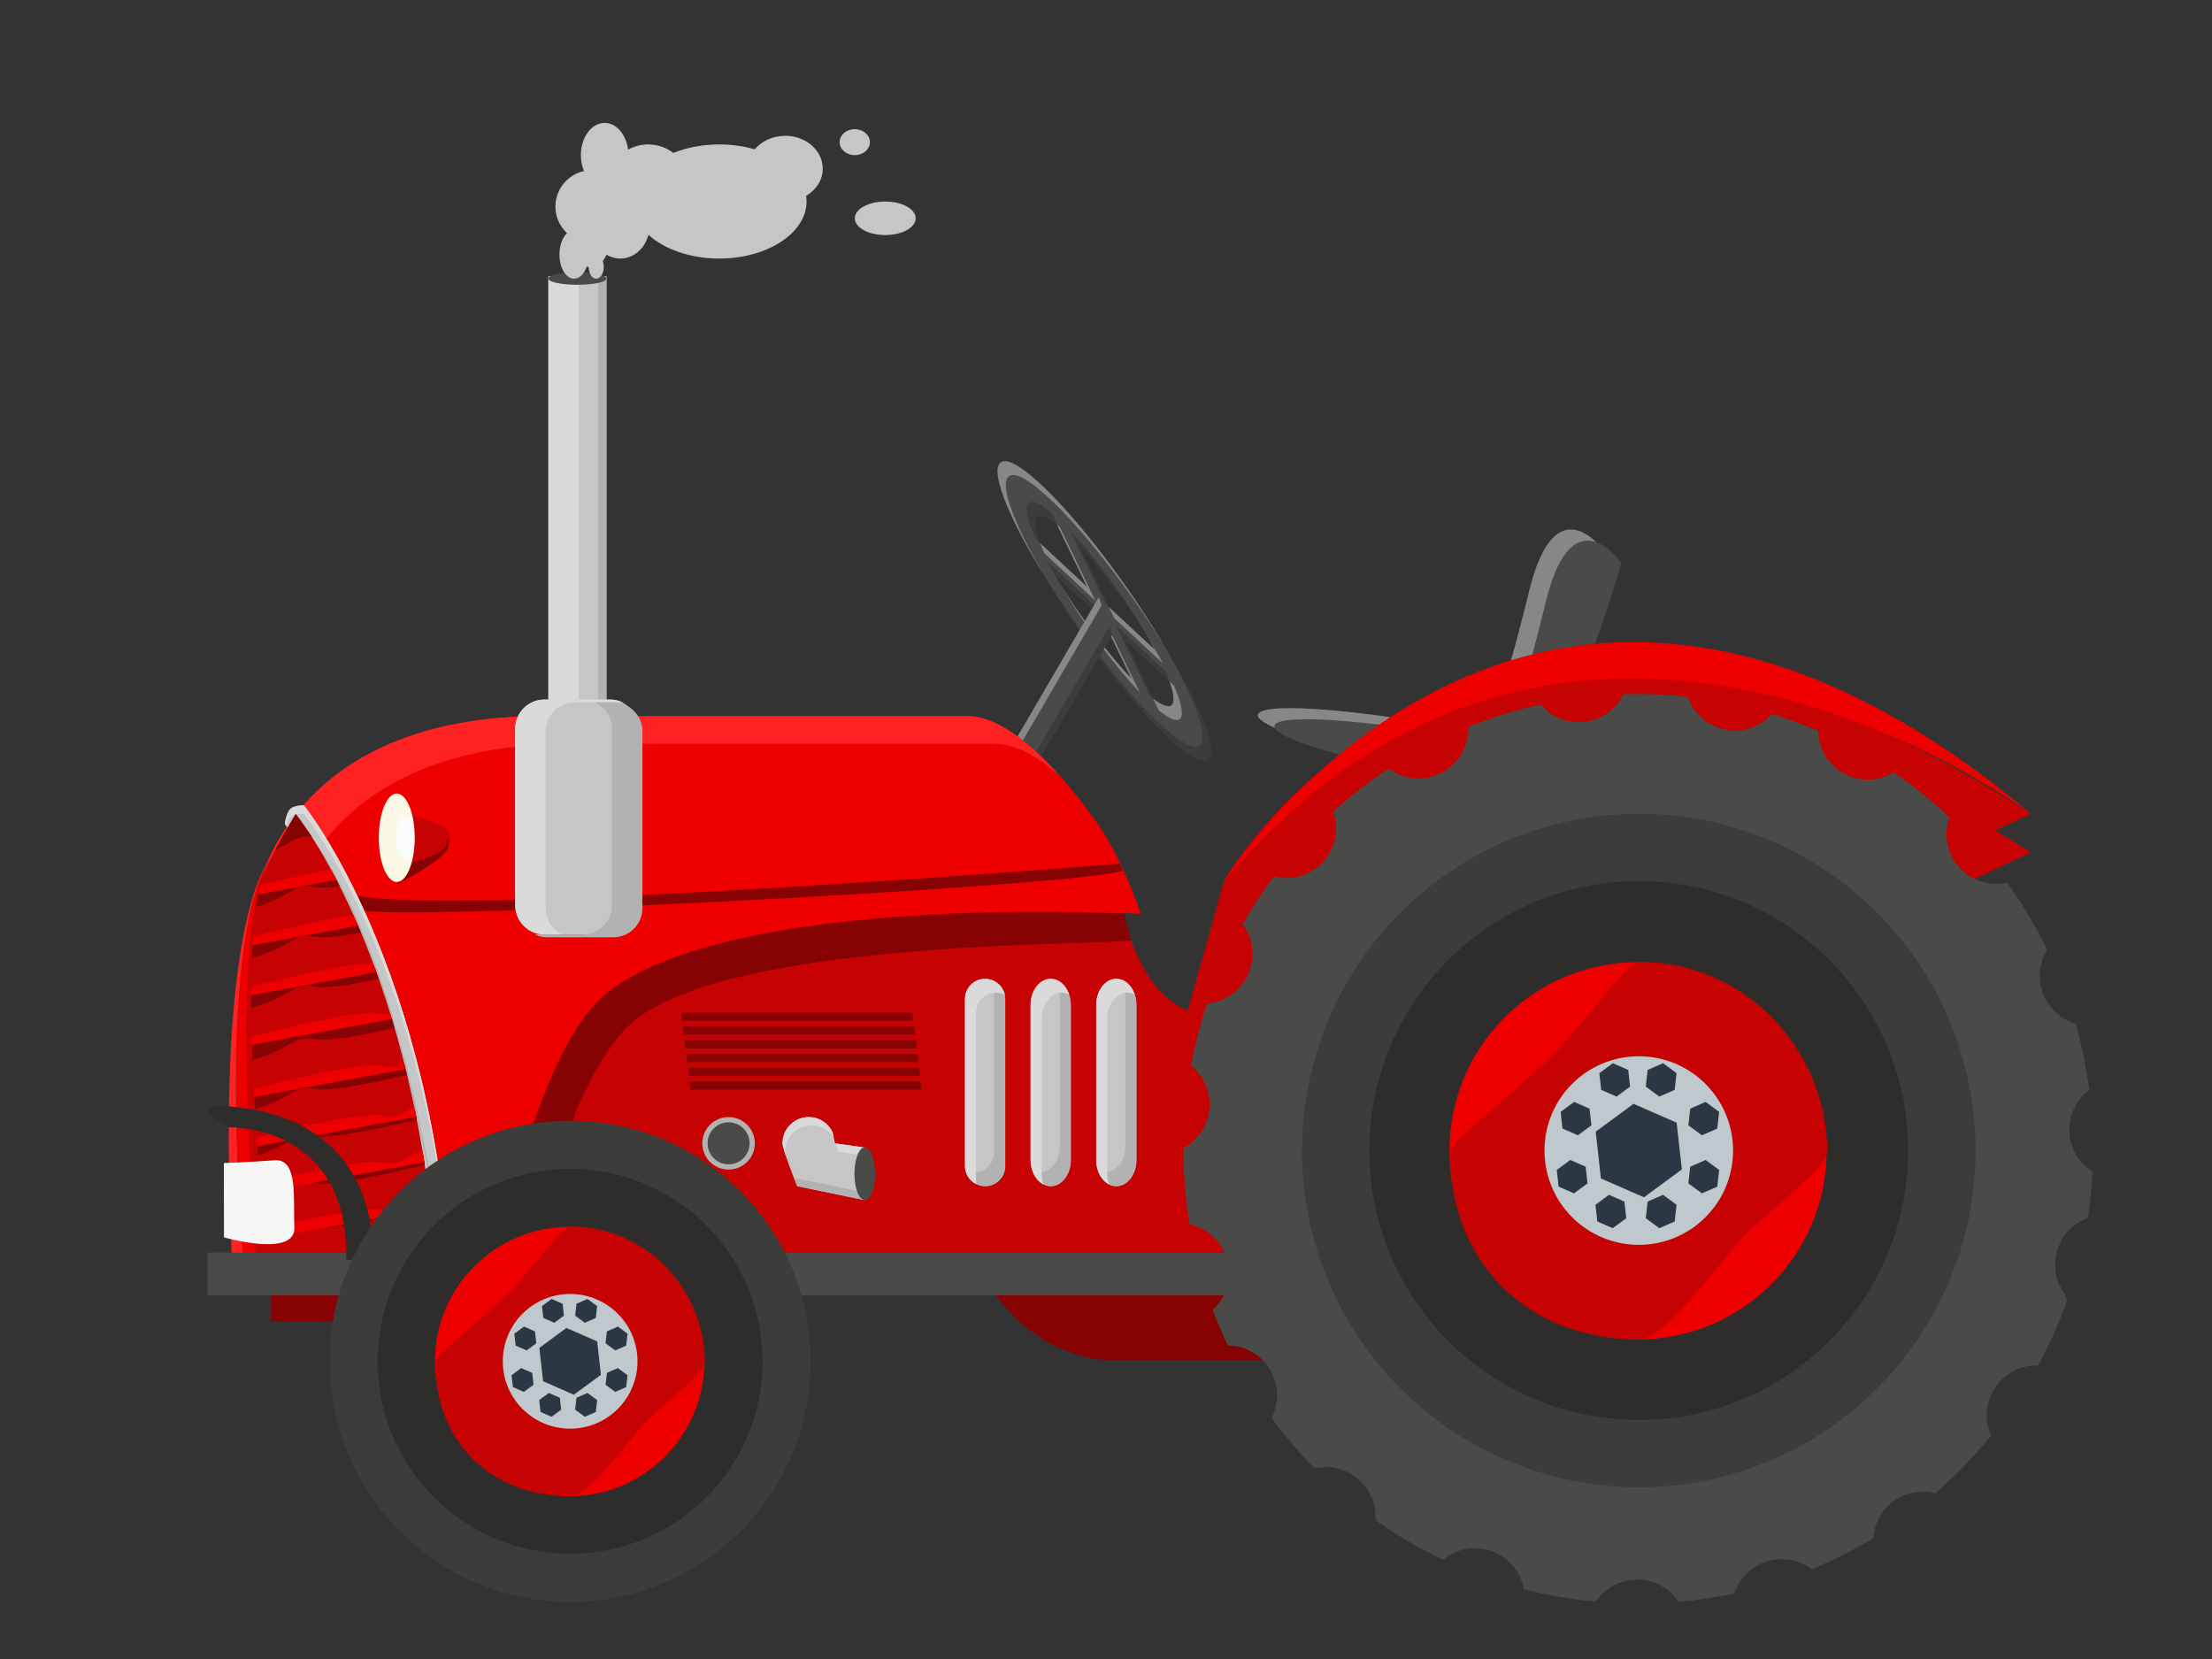 <?xml version="1.0" encoding="UTF-8"?>
<svg id="Layer_1" data-name="Layer 1" xmlns="http://www.w3.org/2000/svg" xmlns:xlink="http://www.w3.org/1999/xlink" viewBox="0 0 800 600">
  <rect x="0" y="0" width="800" height="600" fill="#333333" stroke="none"/>
  <defs>
    <clipPath id="clippath">
      <path d="M106.93,294.31s45.01,54.65,51.54,173.67l-69.47,.02s-4.37-110.52,3.44-143.82c2.35-10.04,14.49-29.86,14.49-29.86Z" style="fill: none;"/>
    </clipPath>
  </defs>
  <g>
    <path d="M402.49,205.53c-20.35-27.63-38.9-44.23-41.43-37.07-2.53,7.16,11.92,35.37,32.27,63,20.35,27.63,38.9,44.23,41.43,37.07,2.53-7.16-11.92-35.37-32.27-63Zm21.75,48.71c-1.81,5.11-15.05-6.74-29.59-26.48-14.54-19.74-24.86-39.89-23.05-45,1.81-5.11,15.05,6.74,29.59,26.48s24.86,39.89,23.05,45Z" style="fill: #4a4a49;"/>
    <rect x="396.88" y="178.82" width="3.38" height="81.46" transform="translate(-55.82 195.36) rotate(-25.8)" style="fill: #4a4a49;"/>
    <polygon points="374.13 198.88 374.13 194.55 421.76 238.79 421.77 243.13 374.13 198.88" style="fill: #4a4a49;"/>
  </g>
  <g>
    <path d="M401.01,219.52l1.94,4.02,17.7,16.44c-1.67-3.11-3.61-6.45-5.75-9.91,.98,1.68,1.91,3.33,2.75,4.91l-16.64-15.45Z" style="fill: #878787;"/>
    <path d="M424.23,254.24c-.73,2.08-3.36,1.35-7.19-1.57l2.06,4.26c4.34,3.52,7.34,4.55,8.13,2.3,.68-1.92-.36-5.97-2.68-11.32l-1.59-1.48c1.3,3.6,1.79,6.32,1.27,7.79Z" style="fill: #878787;"/>
    <path d="M394.64,227.76c-3.9-5.3-7.5-10.63-10.65-15.69,3.77,6.48,8.43,13.61,13.65,20.69,5.16,7.01,10.16,13.02,14.54,17.63l-12.24-25.33-1.06-.98,10.3,21.31c-4.38-4.61-9.38-10.62-14.54-17.63Z" style="fill: #878787;"/>
    <path d="M396.14,217.2l-12.92-26.72c-.33-.27-.65-.53-.96-.78l10.88,22.5-16.92-15.71c.44,1.14,.93,2.34,1.51,3.62l18.41,17.1Z" style="fill: #878787;"/>
    <path d="M364.06,173.46c2.53-7.16,21.08,9.44,41.43,37.07,5.79,7.87,11.11,15.78,15.69,23.24-5.2-8.87-11.58-18.59-18.69-28.24-20.35-27.63-38.9-44.23-41.43-37.07-1.81,5.12,5.07,21.02,16.59,39.77-9.68-16.53-15.23-30.11-13.59-34.77Z" style="fill: #878787;"/>
    <path d="M381.83,208.24l17.05,15.84-1.94-4.02-18.11-16.82c1.53,2.8,3.27,5.76,5.17,8.82-.76-1.3-1.49-2.58-2.17-3.82Z" style="fill: #3c3c3b;"/>
    <path d="M403.76,226.4l12.35,25.54c.32,.26,.63,.5,.94,.74l-10.29-21.28,16.2,15.05c-.4-1.1-.86-2.27-1.41-3.52l-17.79-16.53Z" style="fill: #3c3c3b;"/>
    <path d="M374.59,187.76c.76-2.16,3.58-1.28,7.67,1.94l-2.04-4.22c-4.61-3.85-7.81-5.05-8.63-2.72-.72,2.04,.5,6.49,3.14,12.35l1.49,1.38c-1.56-4.06-2.19-7.13-1.63-8.73Z" style="fill: #3c3c3b;"/>
    <path d="M421.17,233.77c9.68,16.53,15.23,30.1,13.59,34.76-2.53,7.16-21.08-9.44-41.43-37.07-5.79-7.87-11.11-15.78-15.69-23.24,5.2,8.87,11.58,18.59,18.69,28.24,20.35,27.63,38.9,44.23,41.43,37.07,1.81-5.12-5.07-21.02-16.59-39.76Z" style="fill: #3c3c3b;"/>
    <path d="M401.01,219.52l-10.76-22.26c4.23,4.52,9.01,10.3,13.93,16.98,3.94,5.35,7.56,10.72,10.72,15.82-3.78-6.51-8.46-13.69-13.72-20.82-4.92-6.68-9.7-12.46-13.93-16.98l12.7,26.28,1.06,.98Z" style="fill: #3c3c3b;"/>
  </g>
  <polygon points="340.27 331.07 332.38 327.47 397.39 215.98 401.28 226.58 340.27 331.07" style="fill: #4a4a49;"/>
  <polygon points="397.39 215.98 332.38 327.47 334.55 328.46 398.39 218.98 397.39 215.98" style="fill: #878787;"/>
  <polygon points="401.22 226.69 340.27 331.07 334.55 328.46 333.38 330.47 341.27 334.07 402.28 229.58 401.22 226.69" style="fill: #3c3c3b;"/>
  <rect x="349" y="384" width="238" height="108" rx="54" ry="54" style="fill: #870202;"/>
  <path d="M171.47,452.98l-74.47,.02s-4.37-110.52,3.44-143.82" style="fill: #ef0000;"/>
  <path d="M469,468H88v-111.21c0-65.06,46.74-93.79,111.79-93.79h154.21c16,0,45.87,38.6,50,58.97,14,69.03,54.61,38.53,54.61,38.53l10.39,107.5Z" style="fill: #c60202;"/>
  <path d="M178,468H88v-111.21c0-65.06,42.74-97.79,107.79-97.79h154.21c16,0,35,22,47,38.97,8.85,12.51,15.61,32.53,15.61,32.53,0,0-143.65-7.62-191.61,27.43-29.58,21.61-43,110.07-43,110.07Z" style="fill: #ef0000;"/>
  <path d="M405.04,312.36s-254.79,20.64-279.42,10.64l1.06,5.46c1.25,5.99,261.48-7.72,279.31-13.49l-.96-2.61Z" style="fill: #870202;"/>
  <path d="M205.79,269h154.21c7.41,0,15.46,4.72,23.17,11.48-10.4-11.61-22.46-21.48-33.17-21.48H195.79c-65.06,0-107.79,32.74-107.79,97.79v111.21h10v-101.21c0-65.06,42.74-97.79,107.79-97.79Z" style="fill: #f22;"/>
  <path d="M103.24,298.36c-.53-.65,.51-4.19,1.47-5.47,1.34-1.79,5.21-1.58,5.21-1.58,0,0,47.01,57.65,53.54,176.67l-7.47,.02s-12-120-52.76-169.64Z" style="fill: #c6c6c6;"/>
  <path d="M406.61,330.5s-137.65-7.62-185.61,27.43c-29.58,21.61-43,110.07-43,110.07H98v10h90s13.42-88.46,43-110.07c38.96-28.47,169-25.93,178.01-27.9,.02,0-2.4-9.53-2.4-9.53Z" style="fill: #870202;"/>
  <path d="M109.93,294.31s46.21,56.69,53.36,173.67h.18c-6.53-119.02-53.54-176.67-53.54-176.67,0,0-3.87-.21-5.21,1.58-.96,1.28-2,4.82-1.47,5.47,.08,.1,.16,.2,.24,.3,.32-1.07,.78-2.17,1.23-2.77,1.34-1.79,5.21-1.58,5.21-1.58Z" style="fill: #dadada;"/>
  <path d="M162,468s-11.96-119.53-52.52-169.34c-.36,1.2-.52,2.36-.24,2.7,40.76,49.64,52.76,169.64,52.76,169.64l7.47-.02c-.06-1.01-.12-2-.18-3l-7.29,.02Z" style="fill: #b2b2b2;"/>
  <g style="clip-path: url(#clippath);">
    <g>
      <g>
        <rect x="79.88" y="439.01" width="92" height="18" transform="translate(-79.19 30.27) rotate(-10.45)" style="fill: #c60202;"/>
        <path d="M79.96,452.63c3.14,.39,7.15,.16,12.16-1.44,15.16-4.83,13.44-8.86,22.35-7.31,8.91,1.55,46.44-8.71,52.97-9.77,1.01-.16,1.81-.51,2.49-.94l-.43-2.35-90.47,16.69,.95,5.12Z" style="fill: #870202;"/>
        <path d="M172.04,444.67c-3.14-.39-7.15-.16-12.16,1.44-15.16,4.83-13.44,8.86-22.35,7.31-8.91-1.55-46.44,8.71-52.97,9.77-1.01,.16-1.81,.51-2.49,.94l.43,2.35,90.47-16.69-.95-5.12Z" style="fill: #ef0000;"/>
      </g>
      <g>
        <rect x="79.88" y="423.01" width="92" height="18" transform="translate(-76.28 30) rotate(-10.45)" style="fill: #c60202;"/>
        <path d="M79.96,436.63c3.14,.39,7.15,.16,12.16-1.44,15.16-4.83,13.44-8.86,22.35-7.31,8.91,1.55,46.44-8.71,52.97-9.77,1.01-.16,1.81-.51,2.49-.94l-.43-2.35-90.47,16.69,.95,5.12Z" style="fill: #870202;"/>
        <path d="M172.04,428.67c-3.14-.39-7.15-.16-12.16,1.44-15.16,4.83-13.44,8.86-22.35,7.31-8.91-1.55-46.44,8.71-52.97,9.77-1.01,.16-1.81,.51-2.49,.94l.43,2.35,90.47-16.69-.95-5.12Z" style="fill: #ef0000;"/>
      </g>
      <g>
        <rect x="79.88" y="406.01" width="92" height="18" transform="translate(-73.2 29.72) rotate(-10.45)" style="fill: #c60202;"/>
        <path d="M79.96,419.63c3.14,.39,7.15,.16,12.16-1.44,15.16-4.83,13.44-8.86,22.35-7.31,8.91,1.55,46.44-8.71,52.97-9.77,1.01-.16,1.81-.51,2.49-.94l-.43-2.35-90.47,16.69,.95,5.12Z" style="fill: #870202;"/>
        <path d="M172.04,411.67c-3.14-.39-7.15-.16-12.16,1.44-15.16,4.83-13.44,8.86-22.35,7.31-8.91-1.55-46.44,8.71-52.97,9.77-1.01,.16-1.81,.51-2.49,.94l.43,2.35,90.47-16.69-.95-5.12Z" style="fill: #ef0000;"/>
      </g>
      <g>
        <rect x="79.88" y="389.01" width="92" height="18" transform="translate(-70.12 29.44) rotate(-10.45)" style="fill: #c60202;"/>
        <path d="M79.96,402.63c3.14,.39,7.15,.16,12.16-1.44,15.16-4.83,13.44-8.86,22.35-7.31,8.91,1.55,46.44-8.71,52.97-9.77,1.01-.16,1.81-.51,2.49-.94l-.43-2.35-90.47,16.69,.95,5.12Z" style="fill: #870202;"/>
        <path d="M172.04,394.67c-3.14-.39-7.15-.16-12.16,1.44-15.16,4.83-13.44,8.86-22.35,7.31-8.91-1.55-46.44,8.71-52.97,9.77-1.01,.16-1.81,.51-2.49,.94l.43,2.35,90.47-16.69-.95-5.12Z" style="fill: #ef0000;"/>
      </g>
      <g>
        <rect x="79.88" y="371.01" width="92" height="18" transform="translate(-66.85 29.14) rotate(-10.45)" style="fill: #c60202;"/>
        <path d="M79.96,384.63c3.14,.39,7.15,.16,12.16-1.44,15.16-4.83,13.44-8.86,22.35-7.31,8.91,1.55,46.44-8.71,52.97-9.77,1.01-.16,1.81-.51,2.49-.94l-.43-2.35-90.47,16.69,.95,5.12Z" style="fill: #870202;"/>
        <path d="M172.04,376.67c-3.14-.39-7.15-.16-12.16,1.44-15.16,4.83-13.44,8.86-22.35,7.31-8.91-1.55-46.44,8.71-52.97,9.77-1.01,.16-1.81,.51-2.49,.94l.43,2.35,90.47-16.69-.95-5.12Z" style="fill: #ef0000;"/>
      </g>
      <g>
        <rect x="79.88" y="352.01" width="92" height="18" transform="translate(-63.4 28.83) rotate(-10.45)" style="fill: #c60202;"/>
        <path d="M79.96,365.63c3.14,.39,7.15,.16,12.16-1.44,15.16-4.83,13.44-8.86,22.35-7.31,8.91,1.55,46.44-8.71,52.97-9.77,1.01-.16,1.81-.51,2.49-.94l-.43-2.35-90.47,16.69,.95,5.12Z" style="fill: #870202;"/>
        <path d="M172.04,357.67c-3.14-.39-7.15-.16-12.16,1.44-15.16,4.83-13.44,8.86-22.35,7.31-8.91-1.55-46.44,8.71-52.97,9.77-1.01,.16-1.81,.51-2.49,.94l.43,2.35,90.47-16.69-.95-5.12Z" style="fill: #ef0000;"/>
      </g>
      <g>
        <rect x="79.88" y="334.01" width="92" height="18" transform="translate(-60.14 28.53) rotate(-10.45)" style="fill: #c60202;"/>
        <path d="M79.96,347.63c3.14,.39,7.15,.16,12.16-1.44,15.16-4.83,13.44-8.86,22.35-7.31,8.91,1.55,46.44-8.71,52.97-9.77,1.01-.16,1.81-.51,2.49-.94l-.43-2.35-90.47,16.69,.95,5.12Z" style="fill: #870202;"/>
        <path d="M172.04,339.67c-3.14-.39-7.15-.16-12.16,1.44-15.16,4.83-13.44,8.86-22.35,7.31-8.91-1.55-46.44,8.71-52.97,9.77-1.01,.16-1.81,.51-2.49,.94l.43,2.35,90.47-16.69-.95-5.12Z" style="fill: #ef0000;"/>
      </g>
      <g>
        <rect x="79.88" y="316.01" width="92" height="18" transform="translate(-56.87 28.23) rotate(-10.45)" style="fill: #c60202;"/>
        <path d="M79.96,329.63c3.14,.39,7.15,.16,12.16-1.44,15.16-4.83,13.44-8.86,22.35-7.31,8.91,1.55,46.44-8.71,52.97-9.77,1.01-.16,1.81-.51,2.49-.94l-.43-2.35-90.47,16.69,.95,5.12Z" style="fill: #870202;"/>
        <path d="M172.04,321.67c-3.14-.39-7.15-.16-12.16,1.44-15.16,4.83-13.44,8.86-22.35,7.31-8.91-1.55-46.44,8.71-52.97,9.77-1.01,.16-1.81,.51-2.49,.94l.43,2.35,90.47-16.69-.95-5.12Z" style="fill: #ef0000;"/>
      </g>
      <g>
        <rect x="79.88" y="298.01" width="92" height="18" transform="translate(-53.61 27.93) rotate(-10.45)" style="fill: #c60202;"/>
        <path d="M79.96,311.63c3.14,.39,7.15,.16,12.16-1.44,15.16-4.83,13.44-8.86,22.35-7.31,8.91,1.55,46.44-8.71,52.97-9.77,1.01-.16,1.81-.51,2.49-.94l-.43-12.35-90.47,16.69,.95,15.12Z" style="fill: #870202;"/>
        <path d="M172.04,303.67c-3.14-.39-7.15-.16-12.16,1.44-15.16,4.83-13.44,8.86-22.35,7.31-8.91-1.55-46.44,8.71-52.97,9.77-1.01,.16-1.81,.51-2.49,.94l.43,2.35,90.47-16.69-.95-5.12Z" style="fill: #ef0000;"/>
      </g>
    </g>
  </g>
  <path d="M98.11,310.19s-21.11,19.81-9.11,157.81l8.28-8.2s-15.28-127.8,.83-149.61Z" style="fill: #ef0000;"/>
  <path d="M98.06,310.24c-16.65,21.54-5.03,149.46-5.03,149.46l-4.39,4.1c.12,1.39,.23,2.78,.35,4.2l8.28-8.2s-15.28-127.8,.83-149.61c0,0-.02,.02-.05,.05Z" style="fill: #c60202;"/>
  <path d="M98.06,310.24s.03-.05,.05-.07c0,0-21.67,19.2-13.59,157.49l4.12-3.86c-10.89-130.4,8.32-152.42,9.42-153.56Z" style="fill: #f22;"/>
  <rect x="75" y="453" width="539" height="15.5" style="fill: #4a4a49;"/>
  <path d="M83,407.74s43.39-1.3,42.2,47.98h9.43s5.38-50.72-51.62-55.55c-16.97-1.44,0,7.57,0,7.57Z" style="fill: #2e2d2c;"/>
  <g>
    <circle cx="206.2" cy="492.34" r="87" style="fill: #3c3c3b;"/>
    <circle cx="206.2" cy="492.34" r="69.6" style="fill: #2e2d2c;"/>
    <circle cx="206" cy="492.41" r="48.72" style="fill: #ef0000;"/>
    <path d="M254.92,492.34c.08,5.06-17.15,16.49-24.05,24.9-8.94,10.88-18.85,23.75-24.67,23.82-28.2,.34-49.2-19.66-48.72-48.72,.03-1.99,15.8-14.4,25.12-23.28,8.74-8.33,20.4-25.42,23.6-25.44,26.8-.22,48.28,21.82,48.72,48.72Z" style="fill: #c60202;"/>
    <circle cx="206.2" cy="492.34" r="24.36" style="fill: #bfc9cd;"/>
    <polygon points="202.96 509.83 199.46 512.4 195.49 510.66 195.01 506.35 198.5 503.78 202.48 505.52 202.96 509.83" style="fill: #2b3844;"/>
    <polygon points="192.96 500.83 189.46 503.4 185.49 501.66 185.01 497.35 188.5 494.78 192.48 496.52 192.96 500.83" style="fill: #2b3844;"/>
    <polygon points="193.96 485.83 190.46 488.4 186.49 486.66 186.01 482.35 189.5 479.78 193.48 481.52 193.96 485.83" style="fill: #2b3844;"/>
    <polygon points="217.33 497.22 207.54 504.42 196.41 499.55 195.07 487.47 204.85 480.27 215.98 485.14 217.33 497.22" style="fill: #2b3844;"/>
    <polygon points="203.96 475.83 200.46 478.4 196.49 476.66 196.01 472.35 199.5 469.78 203.48 471.52 203.96 475.83" style="fill: #2b3844;"/>
    <polygon points="208.01 509.83 211.5 512.4 215.48 510.66 215.96 506.35 212.46 503.78 208.49 505.52 208.01 509.83" style="fill: #2b3844;"/>
    <polygon points="219.01 500.83 222.5 503.4 226.48 501.66 226.96 497.35 223.46 494.78 219.49 496.52 219.01 500.83" style="fill: #2b3844;"/>
    <polygon points="219.01 485.83 222.5 488.4 226.48 486.66 226.96 482.35 223.46 479.78 219.49 481.52 219.01 485.83" style="fill: #2b3844;"/>
    <polygon points="208.01 475.83 211.5 478.4 215.48 476.66 215.96 472.35 212.46 469.78 208.49 471.52 208.01 475.83" style="fill: #2b3844;"/>
  </g>
  <path d="M161.97,300c-2.6-5.01-18.47-13-18.47-13v32s15.84-7.16,18.47-12c.83-1.54,.81-5.44,0-7Z" style="fill: #c60202;"/>
  <path d="M160.72,306.74c-2.61,2.92-12,5.46-17.2,6.68l.23,6.27s15.57-7.75,18.01-12.69c.43-.88,.56-2.47,.45-3.98-.29,1.48-.85,2.99-1.5,3.72Z" style="fill: #870202;"/>
  <path d="M161.8,300.28c.53,.56,1.04,1.61,1.42,2.74-.06-1.2-.28-2.34-.65-3.03-2.68-4.97-18.67-12.72-18.67-12.72l.1,6.43c5.32,1.18,15.02,3.66,17.8,6.57Z" style="fill: #ef0000;"/>
  <ellipse cx="143.5" cy="303" rx="6.5" ry="16" style="fill: #fcf8e6;"/>
  <ellipse cx="146.5" cy="303" rx="3.25" ry="8" style="fill: #fafbfc;"/>
  <path d="M580.37,199.59s-17.54-25.26-27.17,13.57c-15.9,64.09-14.98,50.61-56.83,45.33-41.86-5.27-50.98-1.11-32.04,6.05s76.35,18.21,76.35,18.21c0,0,20.33-15.73,39.7-83.16Z" style="fill: #4a4a49;"/>
  <path d="M580.37,199.59s-17.54-25.26-27.17,13.57c-15.9,64.09-14.98,50.61-56.83,45.33-41.86-5.27-50.98-1.11-32.04,6.05s76.35,18.21,76.35,18.21c0,0,20.33-15.73,39.7-83.16Z" style="fill: #878787;"/>
  <path d="M586.37,203.59s-17.54-25.26-27.17,13.57c-15.9,64.09-14.98,50.61-56.83,45.33-41.86-5.27-50.98-1.11-32.04,6.05s76.35,18.21,76.35,18.21c0,0,20.33-15.73,39.7-83.16Z" style="fill: #4a4a49;"/>
  <rect x="198.33" y="100" width="21" height="219" style="fill: #c6c6c6;"/>
  <path d="M734.48,294.31l-51.95,24.36-254.53,52.5,14.62-52.5s87.34-157.05,291.86-24.36Z" style="fill: #c60202;"/>
  <path d="M734.48,308.31l-51.95,24.36-254.53,52.5,14.62-52.5s87.34-157.05,291.86-24.36Z" style="fill: #c60202;"/>
  <path d="M442.62,318.67s110.34-177.05,291.86-24.36c0,0-165.23-124.97-291.86,24.36Z" style="fill: #ef0000;"/>
  <polygon points="219.33 101 219.33 100 198.33 100 198.33 319 209.33 319 209.33 101 219.33 101" style="fill: #dadada;"/>
  <polygon points="216.33 101 216.33 319 219.33 320 219.33 101 216.33 101" style="fill: #b2b2b2;"/>
  <ellipse cx="208.83" cy="100.75" rx="10.5" ry="2.25" style="fill: #4a4a49;"/>
  <g>
    <path d="M283.94,49.13c-4.52,0-8.51,1.93-10.99,4.88-3.92-1.14-8.25-1.78-12.81-1.78-6.09,0-11.77,1.13-16.6,3.08-2.54-1.93-5.68-3.08-9.1-3.08-2.64,0-5.12,.68-7.29,1.89-.7-5.49-4.22-9.67-8.47-9.67-4.75,0-8.6,5.22-8.6,11.65,0,2.1,.42,4.06,1.13,5.76-5.91,1.31-10.34,6.56-10.34,12.85,0,3.81,1.63,7.23,4.22,9.63-1.64,1.49-2.76,4.38-2.76,7.7,0,4.84,2.37,8.76,5.29,8.76,1.97,0,3.68-1.78,4.59-4.42,.23,.07,.46,.13,.7,.17,.01,2.35,1.23,4.24,2.73,4.24s2.73-1.92,2.73-4.28c0-.78-.14-1.5-.37-2.13,.53-.65,.99-1.41,1.34-2.26,1.48,.88,3.18,1.39,4.97,1.39,4.85,0,8.93-3.63,10.2-8.59,5.73,5.2,15.07,8.59,25.62,8.59,17.44,0,31.57-9.25,31.57-20.65,0-.68-.05-1.36-.15-2.03,3.63-2.13,6.01-5.75,6.01-9.85,0-6.56-6.1-11.88-13.62-11.88Z" style="fill: #c6c6c6;"/>
    <ellipse cx="309.14" cy="51.41" rx="5.47" ry="4.7" style="fill: #c6c6c6;"/>
    <ellipse cx="320.16" cy="78.95" rx="11.01" ry="6.06" style="fill: #c6c6c6;"/>
  </g>
  <rect x="186.33" y="253" width="45" height="85" rx="10.53" ry="10.53" style="fill: #c6c6c6;"/>
  <path d="M197.33,328.47v-63.93c0-5.82,4.72-10.53,10.53-10.53h17.39c-1.36-.63-2.86-1-4.46-1h-23.93c-5.82,0-10.53,4.72-10.53,10.53v63.93c0,5.82,4.72,10.53,10.53,10.53h6.54c-3.59-1.68-6.08-5.31-6.08-9.53Z" style="fill: #dadada;"/>
  <path d="M221.8,254h-6.54c3.59,1.68,6.08,5.31,6.08,9.53v63.93c0,5.82-4.72,10.53-10.53,10.53h-17.39c1.36,.63,2.86,1,4.46,1h23.93c5.82,0,10.53-4.72,10.53-10.53v-63.93c0-5.82-4.72-10.53-10.53-10.53Z" style="fill: #b2b2b2;"/>
  <path d="M403.73,429h0c-4.02,0-7.27-4.25-7.27-9.5v-56c0-5.25,3.26-9.5,7.27-9.5h0c4.02,0,7.27,4.25,7.27,9.5v56c0,5.25-3.26,9.5-7.27,9.5Z" style="fill: #c6c6c6;"/>
  <path d="M380,429h0c-4.02,0-7.27-4.25-7.27-9.5v-56c0-5.25,3.26-9.5,7.27-9.5h0c4.02,0,7.27,4.25,7.27,9.5v56c0,5.25-3.26,9.5-7.27,9.5Z" style="fill: #c6c6c6;"/>
  <rect x="349" y="354" width="14.54" height="75" rx="7.27" ry="7.27" style="fill: #c6c6c6;"/>
  <polygon points="330.31 369.27 246.67 369.27 246.31 366.3 329.95 366.3 330.31 369.27" style="fill: #870202;"/>
  <polygon points="330.93 374.23 247.29 374.23 246.92 371.26 330.56 371.26 330.93 374.23" style="fill: #870202;"/>
  <polygon points="331.54 379.19 247.9 379.19 247.53 376.21 331.17 376.21 331.54 379.19" style="fill: #870202;"/>
  <polygon points="332.15 384.15 248.51 384.15 248.14 381.17 331.78 381.17 332.15 384.15" style="fill: #870202;"/>
  <polygon points="332.77 389.11 249.13 389.11 248.76 386.13 332.4 386.13 332.77 389.11" style="fill: #870202;"/>
  <polygon points="333.38 394.07 249.74 394.07 249.37 391.09 333.01 391.09 333.38 394.07" style="fill: #870202;"/>
  <path d="M406.38,354.66c.4,1.18,.62,2.47,.62,3.84v56c0,5.25-3.26,9.5-7.27,9.5-.94,0-1.83-.24-2.65-.66,1.13,3.33,3.68,5.66,6.65,5.66,4.02,0,7.27-4.25,7.27-9.5v-56c0-4.02-1.92-7.46-4.62-8.84Z" style="fill: #b2b2b2;"/>
  <path d="M382.65,354.66c.4,1.18,.62,2.47,.62,3.84v56c0,5.25-3.26,9.5-7.27,9.5-.94,0-1.83-.24-2.65-.66,1.13,3.33,3.68,5.66,6.65,5.66,4.02,0,7.27-4.25,7.27-9.5v-56c0-4.02-1.92-7.46-4.62-8.84Z" style="fill: #b2b2b2;"/>
  <path d="M359.37,354.7c.11,.51,.18,1.03,.18,1.57v60.46c0,4.02-3.26,7.27-7.27,7.27h0c-1.11,0-2.16-.26-3.1-.7,.72,3.26,3.62,5.7,7.1,5.7h0c4.02,0,7.27-3.26,7.27-7.27v-60.46c0-2.91-1.71-5.41-4.18-6.57Z" style="fill: #b2b2b2;"/>
  <path d="M80.96,420.63l.05,26.88s25.99,7.49,25.45-3.63c-.48-9.88,1.54-24.88-7.09-24.25-10.36,.75-18.41,1-18.41,1Z" style="fill: #f6f6f6;"/>
  <g>
    <path d="M749.35,443.9c1.74-1.54,3.7-2.66,5.76-3.41,.84-5.5,1.4-11.08,1.68-16.74-2.67-1.68-4.94-4.07-6.47-7.09-4-7.92-1.57-17.38,5.3-22.51-1.06-8.17-2.72-16.15-4.93-23.9-7.84-2.27-13.39-9.67-12.96-18.18,.16-3.16,1.13-6.09,2.69-8.6-4.16-8.52-9.03-16.63-14.54-24.25-1.54,.34-3.15,.5-4.81,.42-9.93-.5-17.57-8.95-17.07-18.88,.09-1.83,.46-3.58,1.05-5.21-6.29-5.9-13.04-11.32-20.2-16.19-.4,.24-.79,.48-1.21,.69-8.88,4.48-19.7,.91-24.18-7.96-1.25-2.48-1.85-5.11-1.91-7.71-5.42-2.34-10.99-4.39-16.7-6.15-2.4,2.68-5.61,4.67-9.39,5.53-9.09,2.07-18.14-3.14-21.05-11.79-5.89-.64-11.86-.98-17.92-.98-1.8,0-3.6,.04-5.39,.1-3.81,7.79-12.79,11.91-21.36,9.32-3.45-1.05-6.35-3.04-8.52-5.61-9.04,1.97-17.8,4.69-26.22,8.08,.07,1.94-.15,3.91-.75,5.87-2.88,9.52-12.93,14.9-22.44,12.02-2.07-.63-3.92-1.61-5.56-2.83-7.09,4.66-13.8,9.85-20.07,15.52,.24,.67,.46,1.36,.62,2.08,2.21,9.69-3.86,19.34-13.56,21.55-2.9,.66-5.79,.57-8.49-.13-4.13,5.51-7.92,11.29-11.34,17.31,2.23,3,3.57,6.7,3.57,10.73,0,9.41-7.22,17.12-16.42,17.92-2.45,7.28-4.41,14.79-5.83,22.48,6.79,5.43,8.83,15.13,4.39,22.93-1.74,3.06-4.25,5.4-7.15,6.94,0,.07,0,.15,0,.22,0,9.31,.79,18.44,2.27,27.33,1.76,.38,3.49,1.02,5.14,1.96,8.64,4.92,11.66,15.91,6.74,24.55-.96,1.69-2.16,3.16-3.53,4.4,1.66,4.37,3.49,8.66,5.5,12.85,3.52,.04,7.06,1.09,10.15,3.27,7.45,5.24,9.7,15.11,5.62,22.98,4.74,6.44,9.93,12.53,15.54,18.21,8.09-1.9,16.69,2.03,20.38,9.85,1.35,2.88,1.87,5.93,1.67,8.89,7.69,5.45,15.87,10.25,24.46,14.34,1.15-.96,2.42-1.8,3.84-2.47,8.99-4.24,19.72-.38,23.95,8.61,.69,1.46,1.14,2.97,1.41,4.48,8.45,2.19,17.17,3.71,26.09,4.54,.08-.11,.14-.23,.22-.34,5.72-8.13,16.95-10.09,25.08-4.37,1.88,1.33,3.42,2.95,4.62,4.76,6.85-.6,13.58-1.63,20.16-3.05,.96-2.95,2.68-5.7,5.18-7.9,6.55-5.78,16.13-5.93,22.82-.82,7.71-3.19,15.13-6.94,22.2-11.22,.49-7.89,6.16-14.8,14.27-16.49,2.79-.58,5.57-.46,8.15,.2,7.33-6.33,14.1-13.3,20.21-20.82-.52-1.17-.94-2.4-1.21-3.71-2.03-9.73,4.21-19.27,13.95-21.3,1.44-.3,2.87-.4,4.27-.35,4.11-7.56,7.63-15.49,10.53-23.71-.37-.72-.7-1.45-.98-2.22-5.4-7.42-4.37-17.87,2.65-24.07Z" style="fill: #4a4a49;"/>
    <circle cx="592.69" cy="416.11" r="121.8" style="fill: #3c3c3b;"/>
    <circle cx="592.69" cy="416.11" r="97.44" style="fill: #2e2d2c;"/>
    <circle cx="592.41" cy="416.2" r="68.21" style="fill: #ef0000;"/>
    <path d="M660.89,416.11c.12,7.09-24,23.09-33.67,34.86-12.51,15.23-26.4,33.25-34.53,33.34-39.47,.48-68.87-27.52-68.21-68.21,.05-2.79,22.13-20.17,35.17-32.59,12.24-11.66,28.56-35.58,33.04-35.62,37.53-.3,67.59,30.54,68.21,68.21Z" style="fill: #c60202;"/>
    <circle cx="592.69" cy="416.11" r="34.1" style="fill: #bfc9cd;"/>
    <polygon points="588.15 440.59 583.26 444.19 577.69 441.76 577.02 435.72 581.91 432.12 587.48 434.56 588.15 440.59" style="fill: #2b3844;"/>
    <polygon points="574.15 427.99 569.26 431.59 563.69 429.16 563.02 423.12 567.91 419.52 573.48 421.96 574.15 427.99" style="fill: #2b3844;"/>
    <polygon points="575.55 406.99 570.66 410.59 565.09 408.16 564.42 402.12 569.31 398.52 574.88 400.96 575.55 406.99" style="fill: #2b3844;"/>
    <polygon points="608.27 422.94 594.57 433.02 578.99 426.2 577.11 409.29 590.8 399.21 606.38 406.03 608.27 422.94" style="fill: #2b3844;"/>
    <polygon points="589.55 392.99 584.66 396.59 579.09 394.16 578.42 388.12 583.31 384.52 588.88 386.96 589.55 392.99" style="fill: #2b3844;"/>
    <polygon points="595.22 440.59 600.11 444.19 605.68 441.76 606.35 435.72 601.46 432.12 595.89 434.56 595.22 440.59" style="fill: #2b3844;"/>
    <polygon points="610.62 427.99 615.51 431.59 621.08 429.16 621.75 423.12 616.86 419.52 611.29 421.96 610.62 427.99" style="fill: #2b3844;"/>
    <polygon points="610.62 406.99 615.51 410.59 621.08 408.16 621.75 402.12 616.86 398.52 611.29 400.96 610.62 406.99" style="fill: #2b3844;"/>
    <polygon points="595.22 392.99 600.11 396.59 605.68 394.16 606.35 388.12 601.46 384.52 595.89 386.96 595.22 392.99" style="fill: #2b3844;"/>
  </g>
  <path d="M400.46,368.5c0-5.25,3.26-9.5,7.27-9.5,.94,0,1.83,.24,2.65,.66-1.13-3.33-3.68-5.66-6.65-5.66-4.02,0-7.27,4.25-7.27,9.5v56c0,4.02,1.92,7.46,4.62,8.84-.4-1.18-.62-2.47-.62-3.84v-56Z" style="fill: #dadada;"/>
  <path d="M376.73,368.5c0-5.25,3.26-9.5,7.27-9.5,.94,0,1.83,.24,2.65,.66-1.13-3.33-3.68-5.66-6.65-5.66-4.02,0-7.27,4.25-7.27,9.5v56c0,4.02,1.92,7.46,4.62,8.84-.4-1.18-.62-2.47-.62-3.84v-56Z" style="fill: #dadada;"/>
  <path d="M353,366.27c0-4.02,3.26-7.27,7.27-7.27h0c1.11,0,2.16,.26,3.1,.7-.72-3.26-3.62-5.7-7.1-5.7h0c-4.02,0-7.27,3.26-7.27,7.27v60.46c0,2.91,1.71,5.41,4.18,6.57-.11-.51-.18-1.03-.18-1.57v-60.46Z" style="fill: #dadada;"/>
  <circle cx="263.5" cy="413.5" r="9.5" style="fill: #b2b2b2;"/>
  <circle cx="263.5" cy="413.5" r="7.6" style="fill: #4a4a49;"/>
  <path d="M302,413.5l-.86-3.94c-1.5-3.28-4.8-5.56-8.64-5.56-5.25,0-9.5,4.25-9.5,9.5,0,2.19,5.31,15.5,5.31,15.5l24.19,5v-19l-10.5-1.5Z" style="fill: #c6c6c6;"/>
  <path d="M293.5,407c3.41,0,6.39,1.81,8.06,4.51l-.43-1.95c-1.5-3.28-4.8-5.56-8.64-5.56-5.25,0-9.5,4.25-9.5,9.5,0,.82,.74,3.19,1.67,5.83-.41-1.31-.67-2.35-.67-2.83,0-5.25,4.25-9.5,9.5-9.5Z" style="fill: #dadada;"/>
  <polygon points="312.5 417.86 312.5 415 302.35 413.55 303 416.5 312.5 417.86" style="fill: #dadada;"/>
  <path d="M311.5,414.86v16.14l-24.19-5s-2.08-5.22-3.64-9.67c1.43,4.61,4.64,12.67,4.64,12.67l24.19,5v-19l-1-.14Z" style="fill: #b2b2b2;"/>
  <ellipse cx="312.76" cy="424.5" rx="3.76" ry="9.5" style="fill: #4a4a49;"/>
</svg>